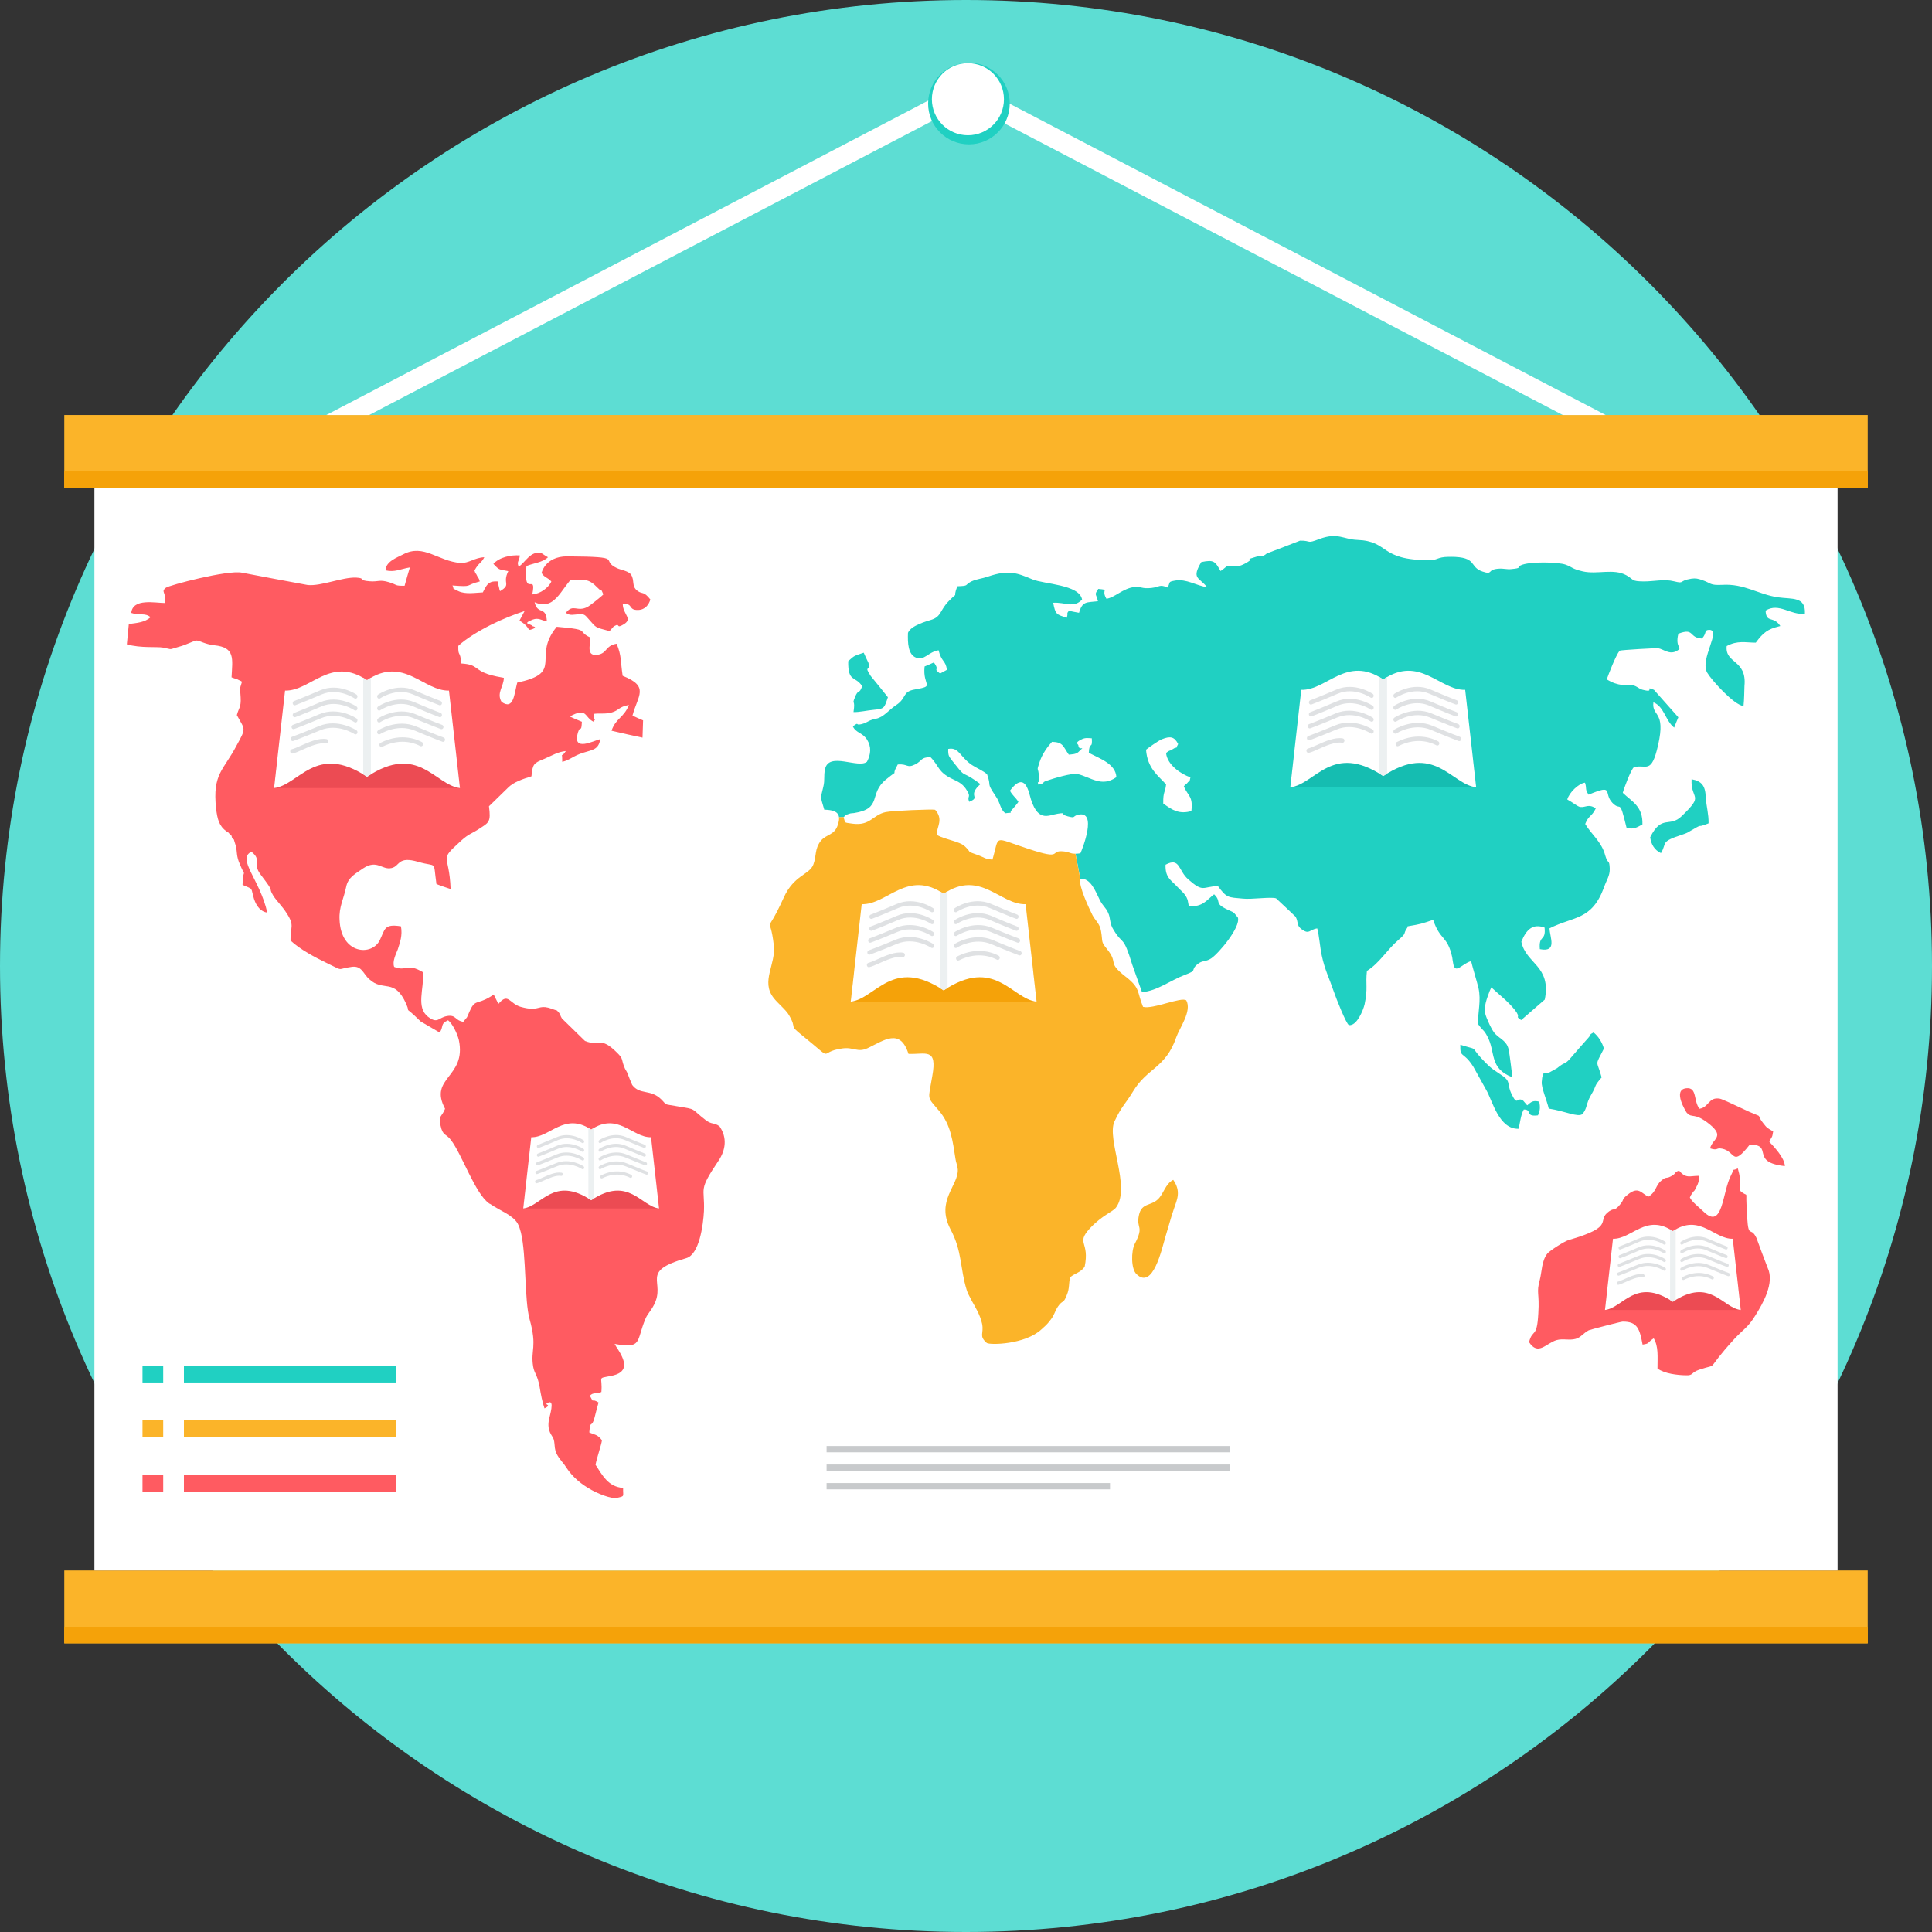<?xml version="1.0" encoding="iso-8859-1"?>
<!-- Generator: Adobe Illustrator 19.0.0, SVG Export Plug-In . SVG Version: 6.00 Build 0)  -->
<svg xmlns="http://www.w3.org/2000/svg" version="1.1" width="150" height="150"><rect width="100%" height="100%" fill="#333333" stroke="none"/><svg xmlns:xlink="http://www.w3.org/1999/xlink" version="1.1" id="Layer_1" x="0" y="0" viewBox="0 0 512 512" style="enable-background:new 0 0 512 512;" xml:space="preserve" width="150" height="150">
<path style="fill:#5DDDD3;" d="M256,0c141.385,0,256,114.615,256,256S397.385,512,256,512S0,397.385,0,256S114.615,0,256,0z"/>
<g>
	<path style="fill:#FBB429;" d="M17.039,109.987h477.923v19.297H17.039V109.987z"/>
	<path style="fill:#FBB429;" d="M17.039,416.193h477.923v19.297H17.039V416.193z"/>
</g>
<path style="fill:#FFFFFF;" d="M25.02,416.193h461.956V129.279H25.02V416.193z"/>
<g>
	<path style="fill:#F5A209;" d="M17.039,124.892h477.923v4.388H17.039V124.892z"/>
	<path style="fill:#F5A209;" d="M17.039,431.102h477.923v4.388H17.039V431.102z"/>
</g>
<path style="fill:#20D0C2;" d="M384.397,147.551c7.307,0,4.804,2.697,8.508,3.921c2.956,0.984,0.951-0.61,4.406-0.776  c1.053-0.083,2.106,0.245,3.155,0.12c3.002-0.286,1.45-0.448,2.503-0.979c2.203-1.104,10.013-0.896,11.916-0.208  c1.903,0.693,1.603,1.104,4.605,1.801c3.857,0.854,8.111-0.859,11.515,1.021c2.157,1.224,1.206,1.593,4.61,1.635  c2.799,0,5.455-0.693,8.009-0.037c3.002,0.73,1.048-0.125,4.605-0.697c1.15-0.162,1.801,0,2.854,0.365  c2.503,0.859,1.954,1.432,5.307,1.27c5.907-0.365,9.51,2.531,14.817,3.307c3.658,0.531,7.362-0.286,7.108,4.332  c-3.806,0.49-6.859-3.025-10.411-0.818c0.152,3.473,2.051,1.266,3.903,4.088c-0.148,0.042-0.346,0.083-0.448,0.125  c-2.799,0.693-4.055,1.552-6.06,4.286c-2.753,0-4.804-0.651-7.709,0.901c-0.499,4.743,5.404,3.515,4.707,10.586  c-0.051,1.307-0.051,3.473-0.249,5.312c-2.503-0.245-8.462-6.863-9.612-8.826c-2.102-3.593,4.004-11.561,0.402-11.358  c-1.302,0.083-0.448,0.859-1.801,2.291c-3.556-0.166-1.903-2.942-6.258-1.27c-1.002,4.004,1.45,3.515-0.448,4.577  c-1.954,1.062-3.455-0.49-4.91-0.734c-0.3-0.083-9.759,0.448-10.212,0.651c-1.053,1.312-2.956,6.337-3.404,7.602  c3.104,1.917,5.256,1.469,6.355,1.506c1.506,0.042,2.005,0.984,3.205,1.266c3.552,0.901,0.102-1.182,2.951,0  c2.152,2.453,4.305,4.864,6.457,7.279c-0.402,0.938-0.753,1.838-1.104,2.734c-2.305-1.797-2.651-5.598-5.506-6.702  c-0.453,3.921,3.353,2.12,1.252,11.316c-1.801,8.009-3.155,4.988-6.411,5.884c-0.748,0.49-2.753,5.884-2.951,6.785  c2.402,2.328,5.358,3.556,5.205,8.378c-1.404,0.734-2.305,1.432-4.203,0.896c-2.005-8.254-1.353-4.129-3.755-6.619  c-2.503-2.614,0.651-5.067-6.309-2.162c-1.053-1.593-0.402-1.432-0.951-3.187c-1.75,0.245-4.152,2.614-4.702,4.452  c1.501,0.818,2.702,1.88,3.455,2.005c1.455,0.157,2.152-0.938,4.106,0.365c-1.104,2.291-1.903,1.797-2.804,4.129  c1.598,2.734,4.355,4.697,5.302,8.332c0.051,0.125,0.102,0.286,0.148,0.448c0.554,1.88,0.956,0.448,1.053,3.067  c0.051,1.917-0.854,2.984-1.501,4.905c-3.252,8.863-8.014,7.644-14.466,10.91c0.097,2.453,2.152,6.415-2.559,5.515  c-0.346-3.963,1.654-1.921,1.256-5.718c-3.058-1.104-4.808,0.406-6.157,3.755c1.201,5.884,8.009,6.332,6.208,15.32  c-2.106,1.838-4.208,3.635-6.258,5.436c-1.903-1.27,0.152-0.333-1.649-2.66c-1.903-2.369-4.157-4.046-6.254-6.009  c-0.152,0.328-0.305,0.656-0.453,0.984c-0.702,1.917-1.603,4.083-1.15,6.009c0.199,0.979,1.801,4.573,2.651,5.349  c1.501,1.51,3.053,1.838,3.556,4.212c0.199,0.818,0.951,6.905,0.951,7.27c-6.208-2.369-4.355-6.66-6.609-10.826  c-0.951-1.88-1.201-1.432-2.453-3.27c-0.102-3.349,0.85-6.088,0.102-9.556c-0.503-2.046-1.455-5.03-1.954-7.113  c-2.254,0.49-4.254,3.76-4.757,0.573c-0.097-0.573-0.199-1.104-0.249-1.593c-1.302-5.889-3.155-4.291-5.058-9.93  c-3.053,1.021-3.15,1.104-6.757,1.714l-0.046,0.069l0.009,0.208c-1.436,2.078,0.074,1.201-2.448,3.372  c-3.002,2.573-4.956,6.088-8.309,8.171c-0.402,3.64,0.3,4.453-0.6,8.79c-0.351,1.589-2.102,5.88-4.157,5.556  c-0.651-0.125-3.404-7.067-4.055-8.988c-1.104-3.265-2.356-5.676-3.15-9.436c-0.453-2-0.757-5.843-1.206-7.191  c-2.152,0.323-2.051,1.718-4.101,0.245c-1.455-1.062-0.799-1.718-1.603-3.312c-1.704-1.635-3.45-3.27-5.201-4.901  c-1.353-0.448-6.559,0.328-8.762,0.079c-3.954-0.365-4.305-0.125-6.66-3.349c-4.157,0.203-3.806,1.792-7.857-1.76  c-2.656-2.286-2.157-5.963-6.009-3.88c-0.148,3.353,1.455,4.088,2.905,5.64c1.048,1.182,2.356,2,2.905,3.593  c0.051,0.042,0.3,1.552,0.351,1.755c3.755,0.245,4.66-1.593,6.706-3.145c2.005,1.917,0.051,2.249,2.956,3.76  c2.305,1.187,1.852,0.49,3.353,2.411c0.753,2.577-5.155,9.561-7.108,10.831c-1.501,0.979-2.305,0.406-3.653,1.552  c-2,1.718,0.254,1.473-3.252,2.781c-3.755,1.39-7.459,4.328-11.413,4.577c-0.854-2.369-1.704-4.78-2.554-7.191  c-2.503-8.212-2.402-5.025-4.956-9.274c-1.206-1.838-0.702-3.025-1.506-4.66c-0.55-1.224-1.399-1.755-2.152-3.265  c-1.15-2.328-2.503-5.963-5.155-5.598l-1.289-6.674c0.337-0.005,0.753-0.037,1.289-0.111c0.55-1.141,4.605-11.519-0.651-10.212  c-1.552,0.406-0.499,0.979-2.702,0.406c-2.305-0.61-0.097-1.062-2.651-0.693c-2.508,0.37-5.51,2.614-7.464-5.104  c-0.748-2.781-2.102-5.191-5.205-0.984c0.799,1.432,1.349,1.552,2.249,2.942c-0.249,0.406-1.099,1.432-1.399,1.755  c-1.704,1.718,0.702,0.896-2.055,1.266c-1.501-1.145-1.201-2.614-2.651-4.656c-2.554-3.801-0.901-2.046-2.203-5.681  c-1.025-0.919-2.72-1.603-4.106-2.503v-0.028l-0.079-0.055c-0.351-0.245-0.702-0.49-1.002-0.776c-2.203-2-2.656-3.797-5.104-3.349  c-0.051,1.88,0.199,1.958,1.099,3.187c3.404,4.328,2.356,2.859,5.007,4.452l0.097,0.06v0.018c0.619,0.365,1.344,0.878,2.328,1.607  c-3.39,3.044-0.273,3.381-2.328,4.392v0.005l-0.023,0.009l-0.079,0.042c-0.203,0.079-0.402,0.162-0.55,0.245  c-0.702-1.797,0.85-0.942-0.956-3.556c-0.998-1.349-1.949-1.755-3.501-2.494c-3.907-1.88-3.404-3.349-5.806-5.801  c-2.702,0.088-2.102,0.942-4.004,1.921c-2.3,1.145-1.949-0.203-4.656,0.042c-2.203,3.963,0.951,0.656-3.053,3.926  c-4.808,3.797-0.85,7.764-8.559,8.947c-0.55,0.083-0.753,0-1.298,0.203c-1.404,0.508-0.66,0.111-1.376,0.859l-1.275,0.051l0,0  c-0.208-1.672-2-1.949-3.912-2.014c-1.048-3.635-1.048-2.734-0.249-6.088c0.453-1.88,0.046-2.781,0.453-4.66  c0.998-4.697,8.859-0.037,11.113-1.958c1.048-2,1.201-3.958,0-5.88c-1.256-1.921-2.905-1.677-3.755-3.515  c1.903-1.307,0.499-0.162,2.152-0.531c1.954-0.448,1.7-1.021,4.004-1.469c2.055-0.411,3.358-2.332,5.358-3.635  c2.85-1.88,1.496-3.556,4.956-4.125c5.556-0.984,1.949-0.818,2.554-6.092c0.845-0.328,1.649-0.697,2.453-1.062  c1.751,2.332-0.448,1.39,1.649,2.938c0.554-0.323,1.206-0.651,1.806-0.979c-0.3-2.536-1.45-2.046-2.203-5.187  c-2.753,0.448-3.755,2.817-5.958,1.958c-2.152-0.818-2.249-3.963-2.152-6.577c0.799-1.958,4.804-3.021,6.355-3.515  c2.508-0.859,2.152-2.573,4.457-4.905c3.007-3.067,0.799,0.042,2.254-3.921c3.302-0.125,1.751-0.249,3.704-1.27l0.079-0.032  l0.023-0.009l0.176-0.074c1.155-0.531,2.651-0.656,4.157-1.187c5.506-1.88,7.76-0.942,11.764,0.734  c3.104,1.307,12.466,1.349,13.168,5.353c-2.254,2.406-4.406,0.651-7.658,0.859c0.6,3.099,0.85,3.099,3.603,3.958  c0.453-1.473-0.199-0.896,0.55-1.838c0.901,0.203,1.801,0.365,2.702,0.531c0.901-3.145,1.954-2.697,5.007-3.062  c-0.499-2.166-1.053-1.552,0.097-3.27c3.155,0.328,0.605,0.042,2.152,2.614c2.203-0.286,4.36-2.78,7.413-3.108  c1.903-0.203,1.797,0.531,4.503,0.249c2.203-0.249,2.106-1.062,4.309-0.12c0.799-1.51,0-1.473,1.949-1.838  c3.007-0.531,5.607,1.344,8.512,1.76c-2.152-2.697-4.203-2.166-1.552-6.66c3.353-0.693,3.658-0.203,5.104,2.369  c1.002-0.573,1.302-1.141,1.852-1.307c1.501-0.37,2.005,0.942,5.256-1.021c2.055-1.187-1.298-0.411,2.402-1.473  c1.45-0.37,1.45,0.245,2.753-0.854c2.956-1.104,5.861-2.249,8.813-3.395c3.155-0.037,1.552,0.938,5.159-0.448  c4.905-1.797,6.309,0.12,10.014,0.249c8.669,0.346,5.598,5.381,19.154,5.381c2.157,0,2.005-0.859,5.058-0.896c0.152,0,0.3,0,0.503,0  L384.397,147.551z M437.314,221.872L437.314,221.872c0.245,1.958,1.201,3.432,2.854,4.208c1.704-2.781-0.402-2.942,5.806-4.947  c0.402-0.12,0.804-0.286,1.155-0.448c5.307-3.104,1.654-0.859,5.658-2.49c0.051-2.531-0.554-4.208-0.753-6.947  c-0.097-3.067-1.099-4.254-3.75-4.739c-0.254,5.681,3.552,3.843-2.605,9.759c-3.201,3.15-5.307-0.527-8.355,5.603H437.314z   M402.47,299.135L402.47,299.135c0.351-1.714,0.6-3.838,1.349-5.108c2.356,0,0.203,2,3.755,1.552  c0.605-1.427,0.605-2.125,0.351-3.635c-1.603-0.365-2.051-0.042-3.205,0.979c-0.351-0.406-0.697-0.813-1.053-1.224  c-1.654-1.224-1.45,1.598-3.002-1.593c-1.654-3.312,0.199-3.353-3.404-5.635c-2.203-1.39-2.956-2.166-4.757-4.092  c-3.104-3.39-0.351-1.88-5.506-3.515c-0.102,3.718,0.702,1.51,3.455,5.843c1.155,2.046,2.254,4.088,3.404,6.129  C395.51,291.652,397.214,299.333,402.47,299.135z M410.429,293.782L410.429,293.782c4.457,0.697,7.658,2.369,8.91,1.473  c1.353-1.593,0.905-2.656,2.254-4.988c1.801-3.021,0.55-2.083,2.854-4.739c-1.302-4.859-1.903-2.697,0.6-7.639  c-0.402-1.547-1.501-3.349-2.753-4.286c-1.455,0.938-0.199-0.125-1.201,1.224c-1.755,2-3.556,4.004-5.256,6.004  c-1.506,1.515-0.905,0.365-3.205,2.249c-0.647,0.365-1.298,0.734-2,1.104c-1.104,0.406-1.806-0.896-2.055,2.494  c-0.152,1.552,1.399,5.025,1.852,7.108V293.782z M303.712,198.672L303.712,198.672c0.351,4.988,3.252,6.91,5.312,9.196  c-0.249,2.369-0.804,1.755-0.753,5.067c2.457,1.801,4.254,2.901,7.459,2.005c0.448-4.004-0.804-3.801-2.005-6.536  c0.199-0.328,0.748-0.739,0.85-0.818c0.901-1.224,0.448,0.49,0.901-1.593c-2.351-0.771-6.157-3.229-6.457-6.452  c1.15-0.938,0.799-0.37,1.649-0.938c1.852-1.229,0.448,0.651,1.552-1.427c-0.951-1.88-2.005-2.208-4.305-1.27  c-1.002,0.406-3.658,2.328-4.208,2.776L303.712,198.672z M283.237,199.984L283.237,199.984c-1.552-2.203-1.45-3.312-4.452-3.39  c-1.201,1.312-2.605,3.27-3.256,5.27c-1.002,3.025-0.3,0.938-0.199,4.208c-0.051,0.125,0,0.291,0,0.411  c-0.051,1.958-0.503-0.369-0.203,1.432c2.356-0.49,0.55-0.448,2.305-1.025c1.654-0.568,6.706-2.12,8.161-1.755  c3.455,0.818,6.36,3.598,10.263,0.818c-0.203-3.552-4.406-4.901-7.312-6.457c0.152-3.265,1.002-0.693,0.799-3.838  c-0.998-0.042-1.603-0.203-2.554,0.203c-2.249,1.021-1.002,1.312-1.002,1.677c0.102,1.755,2.254-0.365-0.046,1.797  c-0.651,0.573-1.704,0.573-2.503,0.656V199.984z M224.786,175.213L224.786,175.213c-0.092,5.723,1.852,3.801,3.704,6.623  c-0.845,2.411-0.998,0.531-1.949,3.021c-0.85,2.088,0.199,0.208-0.351,3.843c1.455,0.079,3.603-0.448,5.51-0.614  c2.702-0.245,2.651-0.494,3.603-3.312c-1.501-1.88-3.002-3.76-4.554-5.635c-1.954-3.025,0-0.947-0.6-3.478  c-0.448-0.896-0.85-1.792-1.252-2.693c-2.6,0.901-2.351,0.656-4.106,2.245H224.786z"/>
<path style="fill:#FF5B61;" d="M453.185,304.326c2.203,0.697,1.501-0.245,3.15,0.079c3.704,0.697,2.554,5.067,7.362-1.062  c6.508-0.037-0.102,4.697,9.311,5.681c-0.051-2.203-3.007-5.27-4.106-6.415c0.702-1.718,0.702-0.776,1.002-2.776  c-0.6-0.37-1.506-0.776-2.055-1.469c-3.75-4.457,1.353-0.979-6.813-4.905c-0.998-0.49-4.707-2.203-5.201-2.286  c-3.104-0.577-2.905,2.286-5.459,2.656c-1.649-2.083-0.55-5.76-3.501-5.432c-3.806,0.411,0.102,6.452,0.102,6.452  c1.547,1.718,1.852-0.286,6.06,3.067c4.152,3.395,0.799,3.801,0.152,6.415L453.185,304.326z M447.827,317.356L447.827,317.356  c0.697,1.312,2.351,2.494,3.653,3.76c5.155,4.984,4.91-5.191,7.256-9.644c1.206-2.369-0.148-0.896,1.801-1.838  c0.6,2.083,0.651,2.984,0.55,5.884c2.3,2.046,1.552-0.328,1.751,3.593c0.402,10.623,0.854,5.187,2.651,8.988  c0.947,2.656,1.954,5.27,2.956,7.884c1.903,4.004-1.307,9.524-3.256,12.628c-1.954,3.187-3.205,3.681-5.556,6.212  c-8.462,9.279-3.506,6.212-9.362,8.175c-2.254,0.771-1.404,1.552-3.556,1.469c-2.106-0.042-5.612-0.406-7.464-1.797  c0-3.229,0.3-5.76-0.998-8.004c-1.903,1.266-0.901,1.344-2.951,1.672c-0.753-3.88-1.206-6.166-5.312-6.088  c-0.448,0-8.605,2.125-8.96,2.291c-1.501,0.818-2.152,1.958-3.501,2.286c-1.654,0.453-3.358-0.162-5.058,0.328  c-2.85,0.896-4.854,4.208-7.256,0.531c0.901-3.635,2.102-0.818,2.453-7.639c0.351-5.556-0.6-5.27,0.402-8.91  c0.554-2.12,0.448-4.984,2.005-6.942c0.702-0.818,4.508-3.229,5.561-3.552c12.919-3.718,7.108-5.062,10.813-7.644  c1.399-0.975,1.353,0.125,2.956-1.875c1.302-1.635,0.051-0.979,1.954-2.531c2.901-2.369,3.603-0.291,5.506,0.531  c2.203-1.39,1.801-2.947,3.409-4.249c1.45-1.224,1.099-0.365,2.554-1.141c1.751-0.979,0.6-0.979,2.152-1.515  c1.852,2.249,2.854,1.349,5.358,1.386c-0.148,1.51-0.148,1.801-0.901,3.187c-0.651,1.312-0.152,0.249-0.951,1.39  c-0.199,0.411-0.3,0.245-0.651,1.182L447.827,317.356z"/>
<path style="fill:#FBB429;" d="M286.29,232.915c-0.55,1.838,2.453,8.051,3.201,9.556c0.753,1.515,1.954,2.166,2.305,4.337  c0.499,2.979-0.102,2.61,1.501,4.614c3.358,4.125-0.152,3.39,5.058,7.436c3.903,3.025,2.905,3.926,4.559,7.967  c2.554,0.734,10.161-2.739,11.464-1.718c1.552,2.822-1.801,7.316-2.651,9.764c-2.804,8.217-7.709,8.092-11.468,14.383  c-2.051,3.39-3.002,3.843-4.905,7.926c-2.157,4.619,4.355,17.408,0.453,22.761c-0.854,1.229-3.607,1.963-7.062,5.681  c-3.653,4.041,0.097,3.349-1.302,10.092c-1.104,1.552-2.453,1.635-3.806,2.739c-0.499,1.593-0.097,2.859-0.951,4.822  c-0.901,2.369-1.048,1.099-2.351,3.025c-0.951,1.51-0.854,2.125-1.954,3.515c-0.947,1.266-1.45,1.635-2.351,2.453  c-4.355,4.088-13.718,4.208-14.517,3.635c-2.203-1.921-0.702-2.411-1.252-5.108c-0.531-2.369-1.764-4.355-2.799-6.185v-0.06  l-0.079-0.139c-0.499-0.896-0.951-1.76-1.201-2.573c-1.801-5.801-1.145-10.212-4.305-16.096c-3.954-7.607,2.203-11.565,1.949-15.856  c-0.102-1.141-0.499-1.838-0.605-2.744c-0.748-4.739-1.196-8.988-4.3-12.706c-3.404-4.041-2.956-2.614-1.852-9.27  c1.395-7.639-1.801-5.681-6.309-5.884c-2.203-6.947-6.512-3.556-10.813-1.515c-2.702,1.266-3.704-0.365-6.762,0.083  c-6.813,0.938-1.45,3.926-10.563-3.432c-3.806-3.067-1.252-1.515-3.501-5.353c-0.753-1.39-3.053-3.229-4.106-4.619  c-3.45-4.411,0.651-8.863,0.055-13.93c-1.053-9.399-2.554-1.229,2.605-12.586c2.702-6.046,6.808-6.088,7.861-8.785  c0.901-2.406,0.296-4.129,2-6.332c1.501-1.797,3.653-1.432,4.508-4.249c0.282-0.822,0.37-1.473,0.305-1.995l0,0l1.275-0.051  l-0.079,0.083c0.651,1.552-0.249,1.307,2.351,1.677c4.757,0.651,5.358-2.328,8.813-3.067c1.704-0.369,12.369-0.818,13.117-0.614  c2.3,2.619,0.402,4.457,0.402,6.66c2.508,1.349,6.06,1.677,7.51,3.067c1.649,1.593,0.85,1.344,1.649,1.63l0.097,0.032v0.014  c0.3,0.092,0.734,0.249,1.478,0.54c2.005,0.693,1.903,1.099,4.051,1.266c1.954-6.66-0.046-5.963,9.362-2.905  c9.815,3.275,5.404,0.286,9.561,0.734c1.667,0.171,1.617,0.633,3.067,0.6l1.289,6.674V232.915z M310.922,312.672L310.922,312.672  c-2.199,1.141-2.503,3.755-4.152,5.228c-1.801,1.677-4.208,0.901-4.91,4.004c-0.901,3.88,1.501,2.697-1.15,7.764  c-0.951,1.88-1.002,6.582,0.448,7.967c4.355,4.286,6.711-6.536,7.709-9.93c0.753-2.411,1.455-5.15,2.249-7.395  c0.804-2.411,1.954-4.54-0.199-7.639H310.922z"/>
<path style="fill:#FF5B61;" d="M137.173,324.224c-1.353-2.282-4.656-3.344-7.312-5.187c-0.148-0.037-0.249-0.079-0.3-0.162  c-3.653-2.614-7.108-12.873-10.018-16.711c-1.349-1.838-2.199-1.021-2.799-3.921c-0.651-2.651,0.351-2.203,1.201-4.416  c-4.457-8.337,5.76-8.212,3.653-18.221c-0.453-1.838-1.751-4.411-2.854-5.228c-2.102,0.938-1.099,1.469-2.203,3.265  c-1.704-0.984-3.404-1.963-5.053-2.942c-5.159-5.067-2.402-1.386-3.857-4.697c-3.104-6.947-6.06-3.067-9.759-6.499  c-1.658-1.432-1.954-3.681-4.711-3.27c-4.152,0.573-1.852,1.224-6.157-0.818c-3.658-1.755-7.464-3.801-10.013-6.166  c-0.102-3.681,1.205-3.843-1.048-7.275c-1.104-1.76-2.605-3.187-3.506-4.577c-1.603-2.656,0.748-0.245-3.256-5.473  c-2.651-3.473,0.453-3.801-2.554-6.208c-3.949,1.917,2.254,7.348,4.208,16.138c-1.7-0.245-2.854-1.64-3.506-3.598  c-1.002-3.229,0.051-2.406-3.053-3.76c0.148-5.561,1.201-0.656-0.998-6.171c-0.753-2.041-0.3-2.942-1.053-5.025  c-0.6-1.797,0.3-0.166-0.702-1.187c-0.397-1.224,0.3-0.079-0.6-1.021c-0.901-1.025-0.051-0.12-0.854-0.734  c-2.005-1.432-2.453-3.229-2.804-6.088c-1.002-9.316,2.005-10.092,5.455-16.752c2.656-4.785,2.152-4.083,0.051-8.009  c0.503-1.963,1.155-2.005,1.002-4.702c-0.152-3.145-0.351-1.718,0.351-4.125c-0.102-0.125-0.249-0.203-0.351-0.245  c-0.097,0-0.249-0.12-0.351-0.162c-0.102-0.037-0.3-0.125-0.402-0.203c-0.55-0.166-1.048-0.37-1.654-0.573  c0.249-4.984,1.002-7.93-4.554-8.499c-2.453-0.249-4.004-1.307-4.804-1.266c-0.457,0-2.757,1.187-4.503,1.635  c-3.108,0.859-1.455,0.771-4.309,0.245c-1.538-0.3-5.852,0.199-9.579-0.864l0.522-5.381c2.12-0.291,4.272-0.425,5.75-1.806  c-1.45-1.266-2.951-0.37-5.104-1.141c0.402-3.968,6.36-2.619,8.96-2.619c0.351-2.979-1.201-2.896,0.199-4.041  c0.804-0.656,16.369-4.78,20.175-4.004c5.806,1.104,11.612,2.208,17.417,3.27c3.556,0.365,9.21-2.125,12.868-1.963  c2.753,0.166,0.249,0.739,3.653,0.984c2.356,0.162,2.453-0.536,5.058,0.245c2.402,0.734,1.252,0.938,4.106,0.938  c0.448-1.593,0.901-3.233,1.404-4.864c-2.508,0.411-4.009,1.353-6.462,0.776c0.102-2.411,3.104-3.39,4.707-4.249  c5.455-2.859,9.21,1.838,15.122,2.286c2.199,0.162,3.801-1.432,6.355-1.51c-0.85,1.677-1.399,1.312-2.605,3.515  c1.104,3.025-0.448-0.984,0.854,1.718c0.199,0.328,0.351,0.328,0.55,1.182c-4.106,1.021-1.552,1.51-7.261,1.062  c0.702,1.021-0.6,0.453,1.603,1.51c1.852,0.896,4.508,0.406,6.462,0.328c0.651-1.224,1.048-2.286,2.199-2.739  c0.453-0.162,1.002-0.203,1.751-0.162c0.102,0.61,0.249,1.224,0.402,1.838c0,0.042,0.102,0.448,0.055,0.37  c0.051-0.083,0.097,0.245,0.148,0.37c3.155-1.88,0.499-1.921,2.199-5.312c-2.656-0.536-2.3-0.208-3.954-1.921  c1.603-1.801,4.707-2.416,7.011-2.249c-0.152,1.635-0.901,1.598-0.305,2.984c1.801-1.141,3.058-4.208,5.958-3.635  c0.554,0.406,1.205,0.776,1.801,1.141c-1.501,1.432-3.75,1.51-5.704,2.332c-0.854,8.863,2.753,1.432,1.547,7.515  c2.152-0.162,4.258-1.755,5.058-3.39c-0.799-1.067-1.949-1.067-2.605-2.328c0.508-1.635,1.584-2.873,3.104-3.607  c1.03-0.499,2.259-0.762,3.658-0.762c15.916,0.12,8.355,0.854,13.265,3.145c1.099,0.49,3.053,0.739,3.704,1.718  c1.002,1.552,0.051,3.021,1.649,4.249c1.404,1.058,1.607-0.042,3.459,2.328c-0.402,1.344-1.353,2.739-3.302,2.776  c-2.702,0.042-1.099-1.838-4.009-1.552c0.051,2.776,2.757,3.843,0.249,5.353c-2.203,1.349-0.799-0.49-2.453,0.448  c-0.051,0.042-0.199,0.125-0.249,0.162c-0.097,0.083-0.199,0.203-0.249,0.282c-0.3,0.333-0.554,0.614-0.799,0.905  c-4.004-1.104-3.256-0.614-5.658-3.312c-0.896-1.021-1.048-1.27-2.651-1.145c-1.002,0.037-2.3,0.485-3.256-0.411  c1.954-2.494,2.905-0.083,5.76-1.552c0.499-0.249,3.653-2.734,4.157-3.312c-0.85-1.958-0.102-0.328-1.349-1.593  c-2.808-2.901-3.607-2.166-7.413-2.166c-1.783,2.088-3.118,4.674-5.053,5.806v0.005c-1.173,0.684-2.563,0.836-4.406,0.037  c0.85,3.515,3.053,0.818,3.252,5.067c-1.45-0.286-2.203-1.025-3.704-0.49c-3.205,1.224-0.351,1.099-0.102,1.755  c0,0.042,1.501,0.203,0,0.776c-1.654,0.614-0.249-0.328-3.45-2.245c0.448-0.818,0.901-1.672,1.349-2.531  c-2.6,0.818-5.857,2.125-8.91,3.635c-3.459,1.755-6.711,3.76-8.66,5.598c-0.051,3.067,0.499,1.021,0.804,4.656  c4.656,0.291,3.155,1.718,7.81,3.067c0.905,0.245,2.055,0.49,3.459,0.734c0,2.286-2.005,4.004-0.605,6.374  c3.256,2.328,3.358-2.208,4.162-5.108c11.016-2.346,5.704-5.644,8.554-11.819v-0.005c0.43-0.924,1.035-1.908,1.908-2.97  c0.85,0.042,4.305,0.411,5.058,0.577c2.503,0.443,1.155,1.058,3.857,2.282c-0.051,2.208-1.15,5.067,2.051,4.54  c2.453-0.448,1.903-2.416,4.905-2.905c1.353,3.229,1.002,4.619,1.603,8.499c7.21,2.864,4.004,5.192,2.605,10.545  c0.905,0.448,1.852,0.859,2.808,1.266c-0.051,1.552-0.102,3.067-0.152,4.577c-0.148,0-7.709-1.677-8.212-1.834  c1.15-3.358,3.252-3.39,4.61-6.827c-2.702,0.49-2.503,1.344-4.457,1.958c-1.751,0.536-3.104,0.166-4.956,0.411  c-0.651,2.203-0.046-1.926,0.152,0.896c0.102,1.062,0.6,0.042-0.102,1.187c-2.503-1.187-1.654-3.968-6.305-1.39  c1.048,0.49,2.102,0.938,3.201,1.39c-0.148,3.145-0.397,0.771-1.048,2.859c-1.603,5.353,4.355,2.041,5.907,1.76  c-0.406,2.817-2.106,2.817-4.508,3.593c-2.651,0.813-3.455,1.921-5.556,2.411c0-3.353-0.499-0.531,0.951-2.859  c-2.102,0.199-3.658,1.182-5.653,2.046l-0.199,0.079l0,0c-2.573,1.067-2.965,1.224-3.256,4.573  c-2.199,0.697-4.757,1.473-6.305,3.108c-1.552,1.51-3.104,3.021-4.61,4.494c-0.148,0.12-0.249,0.245-0.346,0.323  c0.55,4.208,0,4.286-2.503,5.926c-2.106,1.39-2.804,1.349-4.757,3.104c-6.258,5.723-3.256,3.067-2.905,12.914  c-1.298-0.411-2.554-0.864-3.75-1.312c-0.951-6.54,0.351-4.369-4.804-5.884c-5.561-1.63-4.808,1.141-7.108,1.635  c-2.554,0.573-3.81-2.369-7.51,0.079c-2.051,1.432-4.004,2.369-4.503,4.901c-0.605,3.067-1.954,5.312-1.755,8.706  c0.351,9.196,8.563,9.723,10.665,5.432c1.399-2.854,1.053-4.406,5.607-3.672c0.448,2.453-0.254,4.249-0.85,6.129  c-0.402,1.104-1.506,3.104-0.951,4.619c3.252,1.344,3.353-1.182,7.658,1.427c0.3,4.374-1.954,9.279,1.349,11.81  c2.554,1.926,2.702,0.208,4.956-0.203c2.503-0.448,2.051,1.145,4.355,1.515c1.298-1.635,0.748-0.614,1.603-2.614  c1.506-3.473,1.903-1.838,5.459-3.963c0.351-0.203,0.651-0.406,1.002-0.656c0.397,0.859,0.85,1.677,1.247,2.494  c2.605-3.145,2.905-0.083,5.907,0.781c1.289,0.36,2.212,0.49,2.924,0.499l0,0c2.18,0.032,2.402-1.048,5.385,0.028  c0.356,0.166,0.804,0.286,1.205,0.411c0.046,0,0.199,0.083,0.199,0.162c0.055,0.042,0.203,0.162,0.254,0.208  c0.494,0.573,0.55,1.141,0.951,1.76c2.055,2,4.106,4.004,6.111,5.967c3.949,1.593,3.949-1.395,8.457,3.062  c1.898,1.838,1.053,1.801,2.102,4.171c0.152,0.369,0.448,0.734,0.651,1.187c0.402,1.104,0.85,2.166,1.302,3.229  c2.051,2.739,4.854,1.021,7.709,3.838c1.649,1.635,0.402,1.145,4.055,1.797c5.658,0.938,3.455,0.411,7.76,3.723  c1.654,1.219,2.051,0.527,3.603,1.589c2.152,3.062,1.598,6.374-0.199,9.071c-5.556,8.254-3.653,6.905-3.907,13.441  c-0.199,3.76-1.252,11.519-4.707,12.461c-12.563,3.598-5.256,6.088-8.559,12.42c-0.951,1.801-1.654,2.249-2.254,3.681  c-2.499,5.963-0.748,7.963-8.161,6.619c0.702,1.266,0.249,0.406,0.956,1.547c2.199,3.478,2.554,6.092-1.954,6.947  c-3.755,0.734-2.152,0-2.503,4.249c-1.455,0.614-2.106,0-3.058,0.979c1.302,2.453,0.102,0.411,2.305,1.801  c-0.402,1.349-0.702,2.656-1.053,3.963c-0.85,3.187-1.099,0.245-1.399,3.968c1.302,0.61,2.203,0.485,3.353,2.083  c-0.148,1.224-1.349,4.577-1.7,6.494c1.852,2.822,3.358,5.843,7.307,6.134c-0.051,2.365,0.499,2.12-1.501,2.61  c-1.704,0.411-5.307-1.224-6.813-2.042c-2.605-1.432-5.007-3.312-6.757-6.004c-0.998-1.51-0.6-0.776-1.654-2.203  c-1.903-2.494-1.15-3.64-1.7-5.312c-0.3-0.979-1.852-2.042-1.205-5.228c0.152-0.896,1.552-5.187-0.148-4.452  c-1.704,0.697,1.303,0.406-1.053,1.552c-0.554-1.552-1.002-3.843-1.302-5.76c-0.6-3.229-1.349-3.353-1.704-5.312  c-0.748-4.54,1.155-5.03-0.951-12.586c-1.381-5.002-0.827-16.84-2.286-22.918c-0.217-0.85-0.457-1.686-0.868-2.416L137.173,324.224z  "/>
<path style="fill:#FFFFFF;" d="M86.477,109.987l168.41-87.974l1.109-0.582l1.109,0.582l168.41,87.974h-11.362L255.995,27.371  L97.839,109.987H86.477z"/>
<path style="fill:#20D0C2;" d="M256.776,16.623c5.972,0,10.817,4.845,10.817,10.817s-4.84,10.817-10.817,10.817  c-5.972,0-10.817-4.84-10.817-10.817C245.959,21.468,250.799,16.623,256.776,16.623z"/>
<path style="fill:#FFFFFF;" d="M256.508,16.748c5.275,0,9.547,4.272,9.547,9.547s-4.272,9.547-9.547,9.547s-9.547-4.272-9.547-9.547  S251.233,16.748,256.508,16.748z"/>
<path style="fill:#EC4B53;" d="M72.635,208.847h49.264l-0.891-7.907H73.499L72.635,208.847z"/>
<g>
	<path style="fill:#FFFFFF;" d="M97.262,180.252v25.597c-13.575-9.002-18.004,2.226-24.632,2.998l2.914-25.837   c6.739,0.199,12.037-9.288,21.713-2.757H97.262z"/>
	<path style="fill:#FFFFFF;" d="M97.262,180.252v25.597c13.579-9.002,18.004,2.226,24.632,2.998l-2.914-25.837   C112.236,183.208,106.943,173.721,97.262,180.252z"/>
</g>
<g>
	<path style="fill:#DFE1E3;" d="M94.482,184.072c0.249,0.166,0.328,0.522,0.185,0.799c-0.148,0.277-0.471,0.365-0.721,0.203   c-0.014-0.009-4.282-2.947-8.725-1.039c-4.707,2.018-6.97,2.854-6.974,2.859c-0.273,0.092-0.573-0.079-0.656-0.388   c-0.083-0.309,0.069-0.637,0.346-0.73c0.005,0,2.231-0.827,6.905-2.831C89.775,180.825,94.472,184.063,94.482,184.072z"/>
	<path style="fill:#DFE1E3;" d="M94.482,187.231c0.249,0.162,0.328,0.522,0.185,0.799c-0.148,0.277-0.471,0.369-0.721,0.203   c-0.014-0.009-4.282-2.947-8.725-1.039c-4.707,2.018-6.97,2.854-6.974,2.859c-0.273,0.092-0.573-0.079-0.656-0.388   c-0.083-0.309,0.069-0.637,0.346-0.73c0.005,0,2.231-0.827,6.905-2.831C89.775,183.984,94.472,187.222,94.482,187.231z"/>
	<path style="fill:#DFE1E3;" d="M94.482,190.386c0.249,0.162,0.328,0.522,0.185,0.799c-0.148,0.277-0.471,0.37-0.721,0.199   c-0.014-0.009-4.365-2.947-8.905-1.035c-4.785,2.018-7.094,2.854-7.099,2.859c-0.277,0.092-0.573-0.079-0.656-0.388   c-0.083-0.309,0.069-0.637,0.346-0.73c0.009,0,2.268-0.822,7.039-2.836C89.687,187.139,94.472,190.376,94.482,190.386z"/>
	<path style="fill:#DFE1E3;" d="M94.477,193.54c0.249,0.162,0.337,0.517,0.194,0.794c-0.143,0.277-0.462,0.379-0.716,0.217   c-0.014-0.009-4.434-2.956-9.044-1.039c-4.859,2.018-7.187,2.854-7.196,2.859c-0.277,0.092-0.573-0.079-0.656-0.388   c-0.083-0.309,0.069-0.637,0.351-0.73c0.005,0,2.309-0.827,7.136-2.836C89.627,190.303,94.463,193.531,94.477,193.54z"/>
	<path style="fill:#DFE1E3;" d="M86.551,195.873c0.286,0.046,0.485,0.346,0.443,0.665c-0.042,0.319-0.314,0.54-0.6,0.49   c-1.852-0.314-4.282,0.776-6.245,1.658c-1.021,0.457-1.917,0.864-2.61,1.012c-0.286,0.065-0.563-0.143-0.619-0.457   c-0.055-0.319,0.129-0.628,0.416-0.693c0.6-0.134,1.455-0.517,2.42-0.947c2.083-0.933,4.66-2.092,6.794-1.732V195.873z"/>
	<path style="fill:#DFE1E3;" d="M100.749,185.07c-0.249,0.166-0.573,0.079-0.721-0.203c-0.148-0.277-0.069-0.633,0.18-0.799   c0.014-0.009,4.711-3.247,9.644-1.127c4.674,2.005,6.896,2.831,6.9,2.831c0.277,0.092,0.434,0.42,0.351,0.73   c-0.088,0.309-0.379,0.48-0.656,0.388c-0.009-0.005-2.268-0.841-6.974-2.859C105.026,182.118,100.758,185.06,100.749,185.07z"/>
	<path style="fill:#DFE1E3;" d="M100.749,188.229c-0.249,0.166-0.573,0.074-0.721-0.203c-0.148-0.277-0.069-0.637,0.18-0.799   c0.014-0.009,4.711-3.247,9.644-1.127c4.674,2.005,6.896,2.831,6.9,2.831c0.277,0.092,0.434,0.42,0.351,0.73   c-0.088,0.309-0.379,0.48-0.656,0.388c-0.009-0.005-2.268-0.841-6.974-2.859C105.026,185.282,100.758,188.22,100.749,188.229z"/>
	<path style="fill:#DFE1E3;" d="M100.749,191.388c-0.249,0.166-0.573,0.074-0.721-0.199c-0.148-0.277-0.069-0.637,0.18-0.799   c0.014-0.009,4.827-3.242,9.87-1.132c4.799,2.014,7.076,2.836,7.081,2.836c0.277,0.092,0.43,0.42,0.346,0.73   s-0.379,0.48-0.656,0.388c-0.005-0.005-2.328-0.841-7.145-2.859c-4.568-1.912-8.947,1.03-8.96,1.035H100.749z"/>
	<path style="fill:#DFE1E3;" d="M100.735,194.552c-0.249,0.162-0.573,0.065-0.716-0.217c-0.143-0.277-0.06-0.633,0.194-0.794   c0.014-0.009,4.937-3.178,10.097-1.007c4.924,2.074,7.251,2.924,7.261,2.924c0.277,0.097,0.434,0.42,0.346,0.73   c-0.083,0.309-0.379,0.48-0.656,0.383c-0.009,0-2.388-0.868-7.321-2.947c-4.697-1.977-9.191,0.915-9.205,0.924V194.552z"/>
	<path style="fill:#DFE1E3;" d="M101.285,197.914c-0.263,0.134-0.577,0-0.697-0.291c-0.12-0.296,0-0.642,0.263-0.776   c5.727-2.887,10.078-0.647,10.868-0.24l0.102,0.051c0.263,0.134,0.383,0.48,0.263,0.776c-0.12,0.296-0.43,0.425-0.693,0.296   l-0.102-0.051l-0.005-0.005C110.573,197.309,106.583,195.245,101.285,197.914z"/>
</g>
<path style="fill:#ECF0F1;" d="M96.251,179.601l1.012,0.651l1.021-0.651l0.009,25.597l-1.03,0.656l-1.002-0.637l-0.009-25.606  V179.601z"/>
<path style="fill:#15BDB1;" d="M341.932,208.653h49.264l-0.891-7.907h-47.513l-0.864,7.907H341.932z"/>
<g>
	<path style="fill:#FFFFFF;" d="M366.569,180.058v25.597c-13.579-9.002-18.004,2.226-24.632,2.993l2.914-25.837   c6.743,0.203,12.041-9.288,21.717-2.757V180.058z"/>
	<path style="fill:#FFFFFF;" d="M366.569,180.058v25.597c13.575-9.002,18.004,2.226,24.632,2.993l-2.914-25.837   c-6.739,0.203-12.037-9.288-21.717-2.757V180.058z"/>
</g>
<g>
	<path style="fill:#DFE1E3;" d="M363.788,183.873c0.249,0.166,0.328,0.527,0.18,0.804c-0.148,0.273-0.471,0.365-0.721,0.199   c-0.014-0.009-4.277-2.951-8.725-1.039c-4.707,2.023-6.965,2.859-6.974,2.859c-0.277,0.092-0.573-0.079-0.656-0.383   c-0.088-0.309,0.069-0.637,0.346-0.73c0.005-0.005,2.226-0.827,6.9-2.831c4.933-2.12,9.63,1.118,9.644,1.127L363.788,183.873z"/>
	<path style="fill:#DFE1E3;" d="M363.788,187.033c0.249,0.166,0.328,0.527,0.18,0.804c-0.148,0.277-0.471,0.365-0.721,0.199   c-0.014-0.009-4.277-2.947-8.725-1.039c-4.707,2.023-6.965,2.859-6.974,2.859c-0.277,0.097-0.573-0.079-0.656-0.388   c-0.088-0.309,0.069-0.637,0.346-0.73c0.005-0.005,2.226-0.827,6.9-2.831c4.933-2.12,9.63,1.118,9.644,1.127H363.788z"/>
	<path style="fill:#DFE1E3;" d="M363.788,190.192c0.249,0.166,0.328,0.522,0.18,0.799s-0.471,0.365-0.721,0.199   c-0.014-0.009-4.365-2.951-8.905-1.035c-4.785,2.018-7.094,2.854-7.099,2.854c-0.277,0.097-0.573-0.079-0.656-0.388   c-0.083-0.305,0.069-0.633,0.346-0.73c0.005-0.005,2.263-0.822,7.039-2.836c5.016-2.111,9.801,1.118,9.815,1.132V190.192z"/>
	<path style="fill:#DFE1E3;" d="M363.779,193.346c0.254,0.157,0.337,0.517,0.194,0.799c-0.143,0.277-0.466,0.374-0.716,0.212   c-0.009-0.009-4.434-2.956-9.039-1.039c-4.859,2.018-7.187,2.854-7.196,2.854c-0.277,0.092-0.573-0.079-0.656-0.388   c-0.083-0.309,0.069-0.637,0.346-0.73c0.005,0,2.309-0.827,7.136-2.836c5.076-2.111,9.917,1.118,9.93,1.122V193.346z"/>
	<path style="fill:#DFE1E3;" d="M355.849,195.679c0.286,0.046,0.485,0.346,0.443,0.665s-0.309,0.54-0.6,0.494   c-1.852-0.314-4.282,0.776-6.245,1.658c-1.016,0.457-1.917,0.864-2.605,1.012c-0.286,0.065-0.563-0.143-0.619-0.462   c-0.055-0.314,0.129-0.624,0.416-0.688c0.6-0.134,1.455-0.517,2.42-0.951C351.142,196.473,353.719,195.314,355.849,195.679z"/>
	<path style="fill:#DFE1E3;" d="M370.047,184.876c-0.249,0.162-0.573,0.074-0.721-0.199c-0.148-0.277-0.069-0.637,0.18-0.804   c0.014-0.009,4.711-3.247,9.639-1.127c4.674,2.005,6.896,2.831,6.905,2.831c0.277,0.092,0.43,0.42,0.346,0.73   c-0.083,0.309-0.379,0.48-0.656,0.383c-0.005,0-2.268-0.836-6.974-2.859c-4.443-1.908-8.711,1.035-8.725,1.039L370.047,184.876z"/>
	<path style="fill:#DFE1E3;" d="M370.047,188.035c-0.249,0.166-0.573,0.079-0.721-0.199c-0.148-0.277-0.069-0.637,0.18-0.804   c0.014-0.009,4.707-3.247,9.639-1.127c4.674,2.009,6.896,2.831,6.905,2.831c0.277,0.092,0.43,0.42,0.346,0.73   c-0.083,0.309-0.379,0.48-0.656,0.388c-0.005,0-2.268-0.836-6.974-2.859c-4.443-1.908-8.711,1.035-8.725,1.039H370.047z"/>
	<path style="fill:#DFE1E3;" d="M370.047,191.194c-0.249,0.166-0.573,0.079-0.721-0.199c-0.148-0.277-0.069-0.637,0.18-0.799   c0.014-0.009,4.822-3.242,9.87-1.132c4.803,2.009,7.076,2.831,7.081,2.836c0.277,0.092,0.434,0.42,0.346,0.73   c-0.083,0.309-0.379,0.485-0.656,0.388c-0.005-0.005-2.328-0.841-7.145-2.854c-4.568-1.912-8.947,1.03-8.96,1.035L370.047,191.194z   "/>
	<path style="fill:#DFE1E3;" d="M370.042,194.358c-0.249,0.157-0.573,0.065-0.716-0.212c-0.143-0.277-0.055-0.637,0.194-0.799   c0.014-0.009,4.937-3.178,10.097-1.007c4.924,2.069,7.256,2.924,7.261,2.924c0.277,0.092,0.434,0.42,0.346,0.73   c-0.083,0.309-0.379,0.48-0.656,0.388c-0.005-0.005-2.388-0.868-7.321-2.947C374.55,191.457,370.056,194.353,370.042,194.358z"/>
	<path style="fill:#DFE1E3;" d="M370.587,197.72c-0.263,0.129-0.573,0-0.693-0.291c-0.12-0.296,0-0.642,0.263-0.776   c5.727-2.887,10.078-0.647,10.868-0.24l0.102,0.051c0.263,0.129,0.383,0.48,0.263,0.771c-0.12,0.296-0.43,0.425-0.697,0.296   l-0.102-0.051l0,0h-0.005C379.875,197.111,375.885,195.051,370.587,197.72z"/>
</g>
<path style="fill:#ECF0F1;" d="M365.557,179.407l1.012,0.651l1.021-0.656L367.599,205l-1.03,0.656l-1.002-0.642L365.557,179.407z"/>
<path style="fill:#F5A209;" d="M225.447,265.455h49.264l-0.891-7.907h-47.509L225.447,265.455z"/>
<g>
	<path style="fill:#FFFFFF;" d="M250.079,236.86v25.597c-13.575-9.002-18.004,2.226-24.632,2.998l2.914-25.837   C235.1,239.82,240.398,230.329,250.079,236.86z"/>
	<path style="fill:#FFFFFF;" d="M250.079,236.86v25.597c13.575-9.002,18.004,2.226,24.632,2.998l-2.914-25.837   C265.057,239.82,259.76,230.329,250.079,236.86z"/>
</g>
<g>
	<path style="fill:#DFE1E3;" d="M247.298,240.675c0.249,0.166,0.328,0.527,0.18,0.804c-0.148,0.273-0.471,0.365-0.721,0.199   c-0.009-0.009-4.277-2.951-8.725-1.039c-4.707,2.023-6.965,2.859-6.974,2.859c-0.277,0.092-0.573-0.079-0.656-0.383   c-0.083-0.309,0.069-0.637,0.346-0.73c0.009-0.005,2.231-0.827,6.905-2.831c4.933-2.12,9.63,1.118,9.644,1.127V240.675z"/>
	<path style="fill:#DFE1E3;" d="M247.298,243.834c0.249,0.166,0.328,0.527,0.18,0.804s-0.471,0.365-0.721,0.199   c-0.009-0.009-4.282-2.951-8.725-1.039c-4.707,2.023-6.965,2.859-6.974,2.859c-0.277,0.092-0.573-0.079-0.656-0.388   c-0.083-0.309,0.069-0.637,0.346-0.73c0.009,0,2.231-0.822,6.905-2.831C242.587,240.587,247.284,243.825,247.298,243.834z"/>
	<path style="fill:#DFE1E3;" d="M247.298,246.993c0.249,0.166,0.328,0.522,0.18,0.799c-0.148,0.277-0.471,0.365-0.721,0.199   c-0.009-0.009-4.365-2.951-8.905-1.035c-4.785,2.018-7.094,2.854-7.104,2.854c-0.277,0.097-0.573-0.079-0.656-0.388   c-0.083-0.305,0.069-0.633,0.351-0.73c0.005-0.005,2.263-0.822,7.039-2.836c5.016-2.111,9.801,1.118,9.815,1.132V246.993z"/>
	<path style="fill:#DFE1E3;" d="M247.294,250.148c0.249,0.157,0.337,0.517,0.194,0.799c-0.143,0.277-0.466,0.374-0.716,0.217   c-0.014-0.009-4.434-2.961-9.044-1.039c-4.859,2.018-7.187,2.854-7.196,2.854c-0.277,0.092-0.573-0.079-0.656-0.388   c-0.083-0.309,0.074-0.637,0.351-0.73c0.005,0,2.309-0.827,7.136-2.836C242.439,246.915,247.28,250.143,247.294,250.148z"/>
	<path style="fill:#DFE1E3;" d="M239.363,252.48c0.286,0.046,0.485,0.346,0.443,0.665c-0.042,0.319-0.314,0.54-0.596,0.494   c-1.852-0.314-4.282,0.776-6.245,1.658c-1.021,0.457-1.917,0.864-2.61,1.012c-0.286,0.065-0.559-0.143-0.619-0.462   c-0.055-0.314,0.129-0.624,0.411-0.688c0.6-0.134,1.455-0.517,2.42-0.951C234.652,253.275,237.229,252.116,239.363,252.48z"/>
	<path style="fill:#DFE1E3;" d="M253.561,241.677c-0.249,0.166-0.573,0.074-0.721-0.199c-0.148-0.277-0.069-0.637,0.18-0.804   c0.014-0.009,4.711-3.247,9.644-1.127c4.674,2.005,6.896,2.831,6.905,2.831c0.277,0.092,0.434,0.42,0.346,0.73   c-0.083,0.309-0.379,0.48-0.656,0.383c-0.005,0-2.268-0.836-6.974-2.859c-4.448-1.908-8.716,1.035-8.725,1.039V241.677z"/>
	<path style="fill:#DFE1E3;" d="M253.561,244.836c-0.249,0.166-0.573,0.074-0.721-0.199c-0.148-0.277-0.069-0.637,0.18-0.804   c0.014-0.009,4.711-3.247,9.644-1.127c4.674,2.009,6.896,2.831,6.905,2.831c0.277,0.097,0.434,0.425,0.346,0.73   c-0.083,0.309-0.379,0.48-0.656,0.388c-0.005,0-2.268-0.836-6.974-2.859C257.838,241.89,253.571,244.832,253.561,244.836z"/>
	<path style="fill:#DFE1E3;" d="M253.561,247.996c-0.249,0.166-0.573,0.079-0.721-0.199s-0.069-0.637,0.18-0.799   c0.014-0.009,4.822-3.242,9.866-1.132c4.803,2.009,7.076,2.831,7.085,2.836c0.273,0.092,0.43,0.42,0.346,0.73   c-0.083,0.309-0.379,0.485-0.656,0.388c-0.005-0.005-2.328-0.841-7.145-2.854c-4.568-1.912-8.947,1.03-8.96,1.035L253.561,247.996z   "/>
	<path style="fill:#DFE1E3;" d="M253.552,251.16c-0.249,0.157-0.573,0.065-0.716-0.217c-0.143-0.282-0.06-0.637,0.194-0.799   c0.014-0.009,4.937-3.178,10.097-1.007c4.924,2.069,7.251,2.924,7.261,2.924c0.277,0.092,0.43,0.42,0.346,0.73   c-0.083,0.309-0.379,0.48-0.656,0.388c-0.005-0.005-2.388-0.868-7.321-2.947c-4.697-1.977-9.191,0.915-9.205,0.924V251.16z"/>
	<path style="fill:#DFE1E3;" d="M254.102,254.522c-0.263,0.134-0.577,0.005-0.697-0.291c-0.12-0.296,0-0.642,0.263-0.771   c5.727-2.887,10.078-0.647,10.873-0.24l0.102,0.051c0.263,0.129,0.383,0.48,0.263,0.771c-0.12,0.296-0.43,0.425-0.693,0.296   l-0.106-0.051h-0.005c-0.716-0.37-4.702-2.429-10,0.24V254.522z"/>
</g>
<path style="fill:#ECF0F1;" d="M249.067,236.209l1.012,0.651l1.021-0.656l0.009,25.597l-1.03,0.656l-1.002-0.642L249.067,236.209z"/>
<path style="fill:#EC4B53;" d="M425.329,347.17h36.003l-0.651-5.783h-34.719l-0.628,5.783H425.329z"/>
<g>
	<path style="fill:#FFFFFF;" d="M443.328,326.27v18.706c-9.921-6.582-13.159,1.626-17.999,2.189l2.129-18.882   C432.386,328.432,436.257,321.499,443.328,326.27z"/>
	<path style="fill:#FFFFFF;" d="M443.328,326.27v18.706c9.921-6.582,13.154,1.626,17.999,2.189l-2.129-18.882   C454.27,328.432,450.399,321.499,443.328,326.27z"/>
</g>
<g>
	<path style="fill:#DFE1E3;" d="M441.296,329.06c0.18,0.12,0.24,0.383,0.129,0.587c-0.106,0.199-0.342,0.268-0.527,0.143   c-0.009-0.005-3.127-2.152-6.374-0.757c-3.436,1.478-5.09,2.088-5.099,2.088c-0.199,0.069-0.416-0.055-0.476-0.282   c-0.065-0.222,0.051-0.466,0.254-0.536c0.005,0,1.63-0.6,5.044-2.069c3.607-1.547,7.039,0.818,7.048,0.822V329.06z"/>
	<path style="fill:#DFE1E3;" d="M441.296,331.369c0.18,0.12,0.24,0.383,0.129,0.587c-0.106,0.203-0.342,0.268-0.527,0.148   c-0.009-0.005-3.127-2.157-6.374-0.757c-3.436,1.478-5.09,2.088-5.099,2.088c-0.199,0.069-0.416-0.06-0.476-0.286   c-0.065-0.222,0.051-0.462,0.254-0.531c0.005-0.005,1.63-0.6,5.044-2.069c3.607-1.547,7.039,0.818,7.048,0.827V331.369z"/>
	<path style="fill:#DFE1E3;" d="M441.296,333.674c0.18,0.12,0.24,0.383,0.129,0.587c-0.106,0.203-0.342,0.268-0.527,0.143   c-0.009-0.005-3.187-2.152-6.508-0.757c-3.496,1.473-5.187,2.083-5.187,2.088c-0.203,0.069-0.42-0.055-0.48-0.282   c-0.06-0.226,0.051-0.466,0.254-0.536c0.005,0,1.654-0.6,5.145-2.069c3.667-1.547,7.159,0.818,7.173,0.822V333.674z"/>
	<path style="fill:#DFE1E3;" d="M441.291,335.983c0.18,0.115,0.245,0.379,0.143,0.582c-0.106,0.203-0.342,0.273-0.527,0.157   c-0.009-0.005-3.238-2.162-6.605-0.757c-3.552,1.478-5.252,2.083-5.256,2.088c-0.203,0.069-0.42-0.06-0.48-0.282   c-0.065-0.226,0.051-0.466,0.254-0.536c0.005,0,1.686-0.605,5.219-2.074c3.714-1.543,7.247,0.818,7.256,0.822H441.291z"/>
	<path style="fill:#DFE1E3;" d="M435.495,337.683c0.212,0.037,0.356,0.254,0.323,0.485c-0.032,0.236-0.226,0.393-0.439,0.36   c-1.353-0.231-3.132,0.568-4.563,1.21c-0.744,0.333-1.404,0.628-1.903,0.744c-0.208,0.046-0.411-0.106-0.453-0.337   c-0.042-0.231,0.097-0.457,0.305-0.503c0.439-0.097,1.062-0.379,1.769-0.693C432.054,338.265,433.938,337.42,435.495,337.683z"/>
	<path style="fill:#DFE1E3;" d="M445.873,329.789c-0.185,0.12-0.42,0.055-0.527-0.143c-0.106-0.203-0.051-0.466,0.134-0.587   c0.009-0.005,3.441-2.369,7.048-0.822c3.413,1.464,5.039,2.069,5.044,2.069c0.203,0.069,0.314,0.309,0.254,0.536   c-0.065,0.226-0.277,0.351-0.48,0.282c-0.005,0-1.658-0.614-5.099-2.088c-3.247-1.395-6.365,0.753-6.374,0.757V329.789z"/>
	<path style="fill:#DFE1E3;" d="M445.873,332.099c-0.185,0.12-0.42,0.055-0.527-0.148c-0.106-0.203-0.051-0.467,0.134-0.587   c0.009-0.009,3.441-2.369,7.048-0.827c3.413,1.469,5.039,2.069,5.044,2.069c0.203,0.069,0.314,0.309,0.254,0.531   c-0.065,0.226-0.277,0.351-0.48,0.286c-0.005,0-1.658-0.614-5.099-2.088c-3.247-1.395-6.365,0.753-6.374,0.757V332.099z"/>
	<path style="fill:#DFE1E3;" d="M445.873,334.408c-0.185,0.12-0.42,0.055-0.527-0.143c-0.106-0.203-0.051-0.466,0.134-0.587   c0.009-0.009,3.524-2.369,7.21-0.822c3.51,1.469,5.168,2.069,5.173,2.069c0.203,0.069,0.314,0.309,0.254,0.536   c-0.065,0.226-0.277,0.351-0.48,0.282c-0.005-0.005-1.7-0.614-5.219-2.088c-3.335-1.4-6.536,0.753-6.545,0.757V334.408z"/>
	<path style="fill:#DFE1E3;" d="M445.868,336.718c-0.185,0.12-0.42,0.046-0.527-0.157c-0.102-0.203-0.042-0.466,0.143-0.582   c0.009-0.005,3.607-2.323,7.381-0.739c3.598,1.515,5.302,2.134,5.307,2.138c0.203,0.069,0.314,0.309,0.254,0.536   c-0.06,0.226-0.277,0.351-0.476,0.282c-0.005,0-1.746-0.637-5.353-2.152c-3.432-1.446-6.716,0.67-6.725,0.674H445.868z"/>
	<path style="fill:#DFE1E3;" d="M446.266,339.179c-0.194,0.097-0.42,0-0.508-0.212c-0.088-0.212-0.005-0.471,0.189-0.564   c4.189-2.111,7.367-0.476,7.944-0.176l0.074,0.037c0.194,0.097,0.277,0.351,0.194,0.564c-0.088,0.212-0.314,0.309-0.508,0.212   l-0.079-0.037v-0.005c-0.522-0.268-3.436-1.778-7.312,0.176L446.266,339.179z"/>
</g>
<path style="fill:#ECF0F1;" d="M442.589,325.794l0.739,0.476l0.744-0.48l0.005,18.706l-0.753,0.48l-0.734-0.467l-0.009-18.715  H442.589z"/>
<path style="fill:#20D0C2;" d="M48.742,361.881h56.252v4.494H48.742V361.881z"/>
<path style="fill:#FBB429;" d="M48.742,376.361h56.252v4.494H48.742V376.361z"/>
<path style="fill:#FF5B61;" d="M48.742,390.836h56.252v4.494H48.742V390.836z"/>
<path style="fill:#20D0C2;" d="M43.25,361.881h-5.487v4.494h5.487V361.881z"/>
<path style="fill:#FBB429;" d="M43.25,376.361h-5.487v4.494h5.487V376.361z"/>
<path style="fill:#FF5B61;" d="M43.25,390.836h-5.487v4.494h5.487V390.836z"/>
<path style="fill:#C8CACC;" d="M219.054,383.206h106.841v1.667H219.054V383.206z M219.054,393.025L219.054,393.025h75.11v1.663  h-75.11V393.025z M219.054,388.115L219.054,388.115h106.841v1.663H219.054V388.115z"/>
<path style="fill:#EC4B53;" d="M138.66,320.256h36.003l-0.651-5.778h-34.719l-0.628,5.778H138.66z"/>
<g>
	<path style="fill:#FFFFFF;" d="M156.659,299.361v18.706c-9.921-6.582-13.154,1.626-17.999,2.189l2.129-18.882   C145.718,301.523,149.588,294.59,156.659,299.361z"/>
	<path style="fill:#FFFFFF;" d="M156.659,299.361v18.706c9.921-6.582,13.159,1.626,17.999,2.189l-2.129-18.882   C167.601,301.523,163.731,294.59,156.659,299.361z"/>
</g>
<g>
	<path style="fill:#DFE1E3;" d="M154.627,302.151c0.185,0.12,0.24,0.383,0.134,0.587s-0.346,0.268-0.527,0.148   c-0.009-0.005-3.127-2.157-6.374-0.757c-3.441,1.478-5.095,2.088-5.095,2.088c-0.203,0.069-0.42-0.055-0.48-0.282   s0.051-0.466,0.254-0.531c0.005-0.005,1.63-0.605,5.048-2.069c3.603-1.547,7.034,0.818,7.044,0.827L154.627,302.151z"/>
	<path style="fill:#DFE1E3;" d="M154.627,304.46c0.185,0.12,0.24,0.383,0.134,0.587c-0.106,0.199-0.346,0.268-0.527,0.148   c-0.009-0.005-3.127-2.157-6.374-0.757c-3.441,1.478-5.095,2.088-5.095,2.088c-0.203,0.069-0.42-0.06-0.48-0.286   c-0.06-0.222,0.051-0.466,0.254-0.536c0.005,0,1.63-0.6,5.048-2.069c3.603-1.547,7.034,0.818,7.044,0.822L154.627,304.46z"/>
	<path style="fill:#DFE1E3;" d="M154.627,306.765c0.185,0.12,0.24,0.383,0.134,0.587c-0.106,0.203-0.346,0.268-0.527,0.148   c-0.009-0.005-3.187-2.157-6.508-0.757c-3.496,1.473-5.182,2.088-5.192,2.088c-0.199,0.069-0.416-0.06-0.476-0.286   c-0.065-0.226,0.051-0.462,0.254-0.536c0.005,0,1.658-0.6,5.141-2.069c3.667-1.543,7.164,0.818,7.173,0.822V306.765z"/>
	<path style="fill:#DFE1E3;" d="M154.623,309.07c0.185,0.115,0.249,0.379,0.143,0.582s-0.337,0.272-0.522,0.157   c-0.009-0.005-3.242-2.162-6.609-0.757c-3.552,1.478-5.252,2.083-5.256,2.083c-0.203,0.069-0.416-0.055-0.48-0.282   c-0.06-0.226,0.051-0.466,0.254-0.536c0.005,0,1.686-0.605,5.215-2.069C151.08,306.705,154.613,309.06,154.623,309.07z"/>
	<path style="fill:#DFE1E3;" d="M148.831,310.774c0.208,0.032,0.356,0.249,0.323,0.485c-0.032,0.236-0.226,0.393-0.434,0.36   c-1.353-0.231-3.132,0.568-4.563,1.21c-0.744,0.333-1.399,0.628-1.903,0.744c-0.208,0.046-0.411-0.102-0.453-0.333   c-0.042-0.236,0.092-0.457,0.3-0.503c0.439-0.097,1.062-0.379,1.769-0.693c1.524-0.684,3.404-1.529,4.965-1.261L148.831,310.774z"/>
	<path style="fill:#DFE1E3;" d="M159.204,302.881c-0.18,0.12-0.416,0.055-0.527-0.148c-0.106-0.203-0.046-0.466,0.134-0.587   c0.009-0.009,3.441-2.374,7.044-0.827c3.418,1.469,5.044,2.069,5.044,2.069c0.203,0.069,0.319,0.309,0.254,0.531   c-0.065,0.226-0.277,0.351-0.48,0.282c-0.005,0-1.658-0.614-5.094-2.088c-3.252-1.395-6.369,0.753-6.379,0.757L159.204,302.881z"/>
	<path style="fill:#DFE1E3;" d="M159.204,305.19c-0.18,0.12-0.416,0.055-0.527-0.148c-0.106-0.203-0.046-0.466,0.134-0.587   c0.009-0.005,3.441-2.369,7.044-0.822c3.418,1.469,5.044,2.069,5.044,2.069c0.203,0.069,0.319,0.309,0.254,0.536   c-0.065,0.226-0.277,0.351-0.48,0.286c-0.005-0.005-1.658-0.614-5.094-2.088c-3.252-1.395-6.369,0.753-6.379,0.757L159.204,305.19z   "/>
	<path style="fill:#DFE1E3;" d="M159.204,307.499c-0.18,0.12-0.416,0.055-0.527-0.148c-0.106-0.203-0.046-0.466,0.134-0.587   c0.009-0.005,3.524-2.369,7.215-0.822c3.51,1.469,5.168,2.069,5.173,2.069c0.203,0.069,0.314,0.309,0.254,0.536   c-0.065,0.226-0.277,0.351-0.48,0.286c-0.005,0-1.704-0.614-5.219-2.088c-3.339-1.399-6.54,0.753-6.549,0.757V307.499z"/>
	<path style="fill:#DFE1E3;" d="M159.2,309.809c-0.18,0.12-0.416,0.046-0.522-0.157s-0.042-0.466,0.143-0.582   c0.009-0.009,3.607-2.323,7.381-0.734c3.598,1.515,5.298,2.134,5.302,2.134c0.203,0.069,0.314,0.309,0.254,0.531   c-0.065,0.226-0.277,0.351-0.48,0.286c-0.005,0-1.741-0.637-5.349-2.152c-3.432-1.446-6.716,0.67-6.725,0.674H159.2z"/>
	<path style="fill:#DFE1E3;" d="M159.597,312.266c-0.194,0.097-0.42,0-0.508-0.212s0-0.471,0.194-0.564   c4.185-2.111,7.362-0.471,7.944-0.176l0.074,0.037c0.194,0.097,0.277,0.351,0.194,0.568c-0.088,0.212-0.314,0.309-0.508,0.212   l-0.074-0.037l0,0l-0.005-0.005c-0.522-0.268-3.432-1.774-7.307,0.176H159.597z"/>
</g>
<path style="fill:#ECF0F1;" d="M155.92,298.885l0.739,0.476l0.748-0.48l0.005,18.706l-0.753,0.48l-0.734-0.466l-0.005-18.711  V298.885z"/>
<g>
</g>
<g>
</g>
<g>
</g>
<g>
</g>
<g>
</g>
<g>
</g>
<g>
</g>
<g>
</g>
<g>
</g>
<g>
</g>
<g>
</g>
<g>
</g>
<g>
</g>
<g>
</g>
<g>
</g>
</svg></svg>
